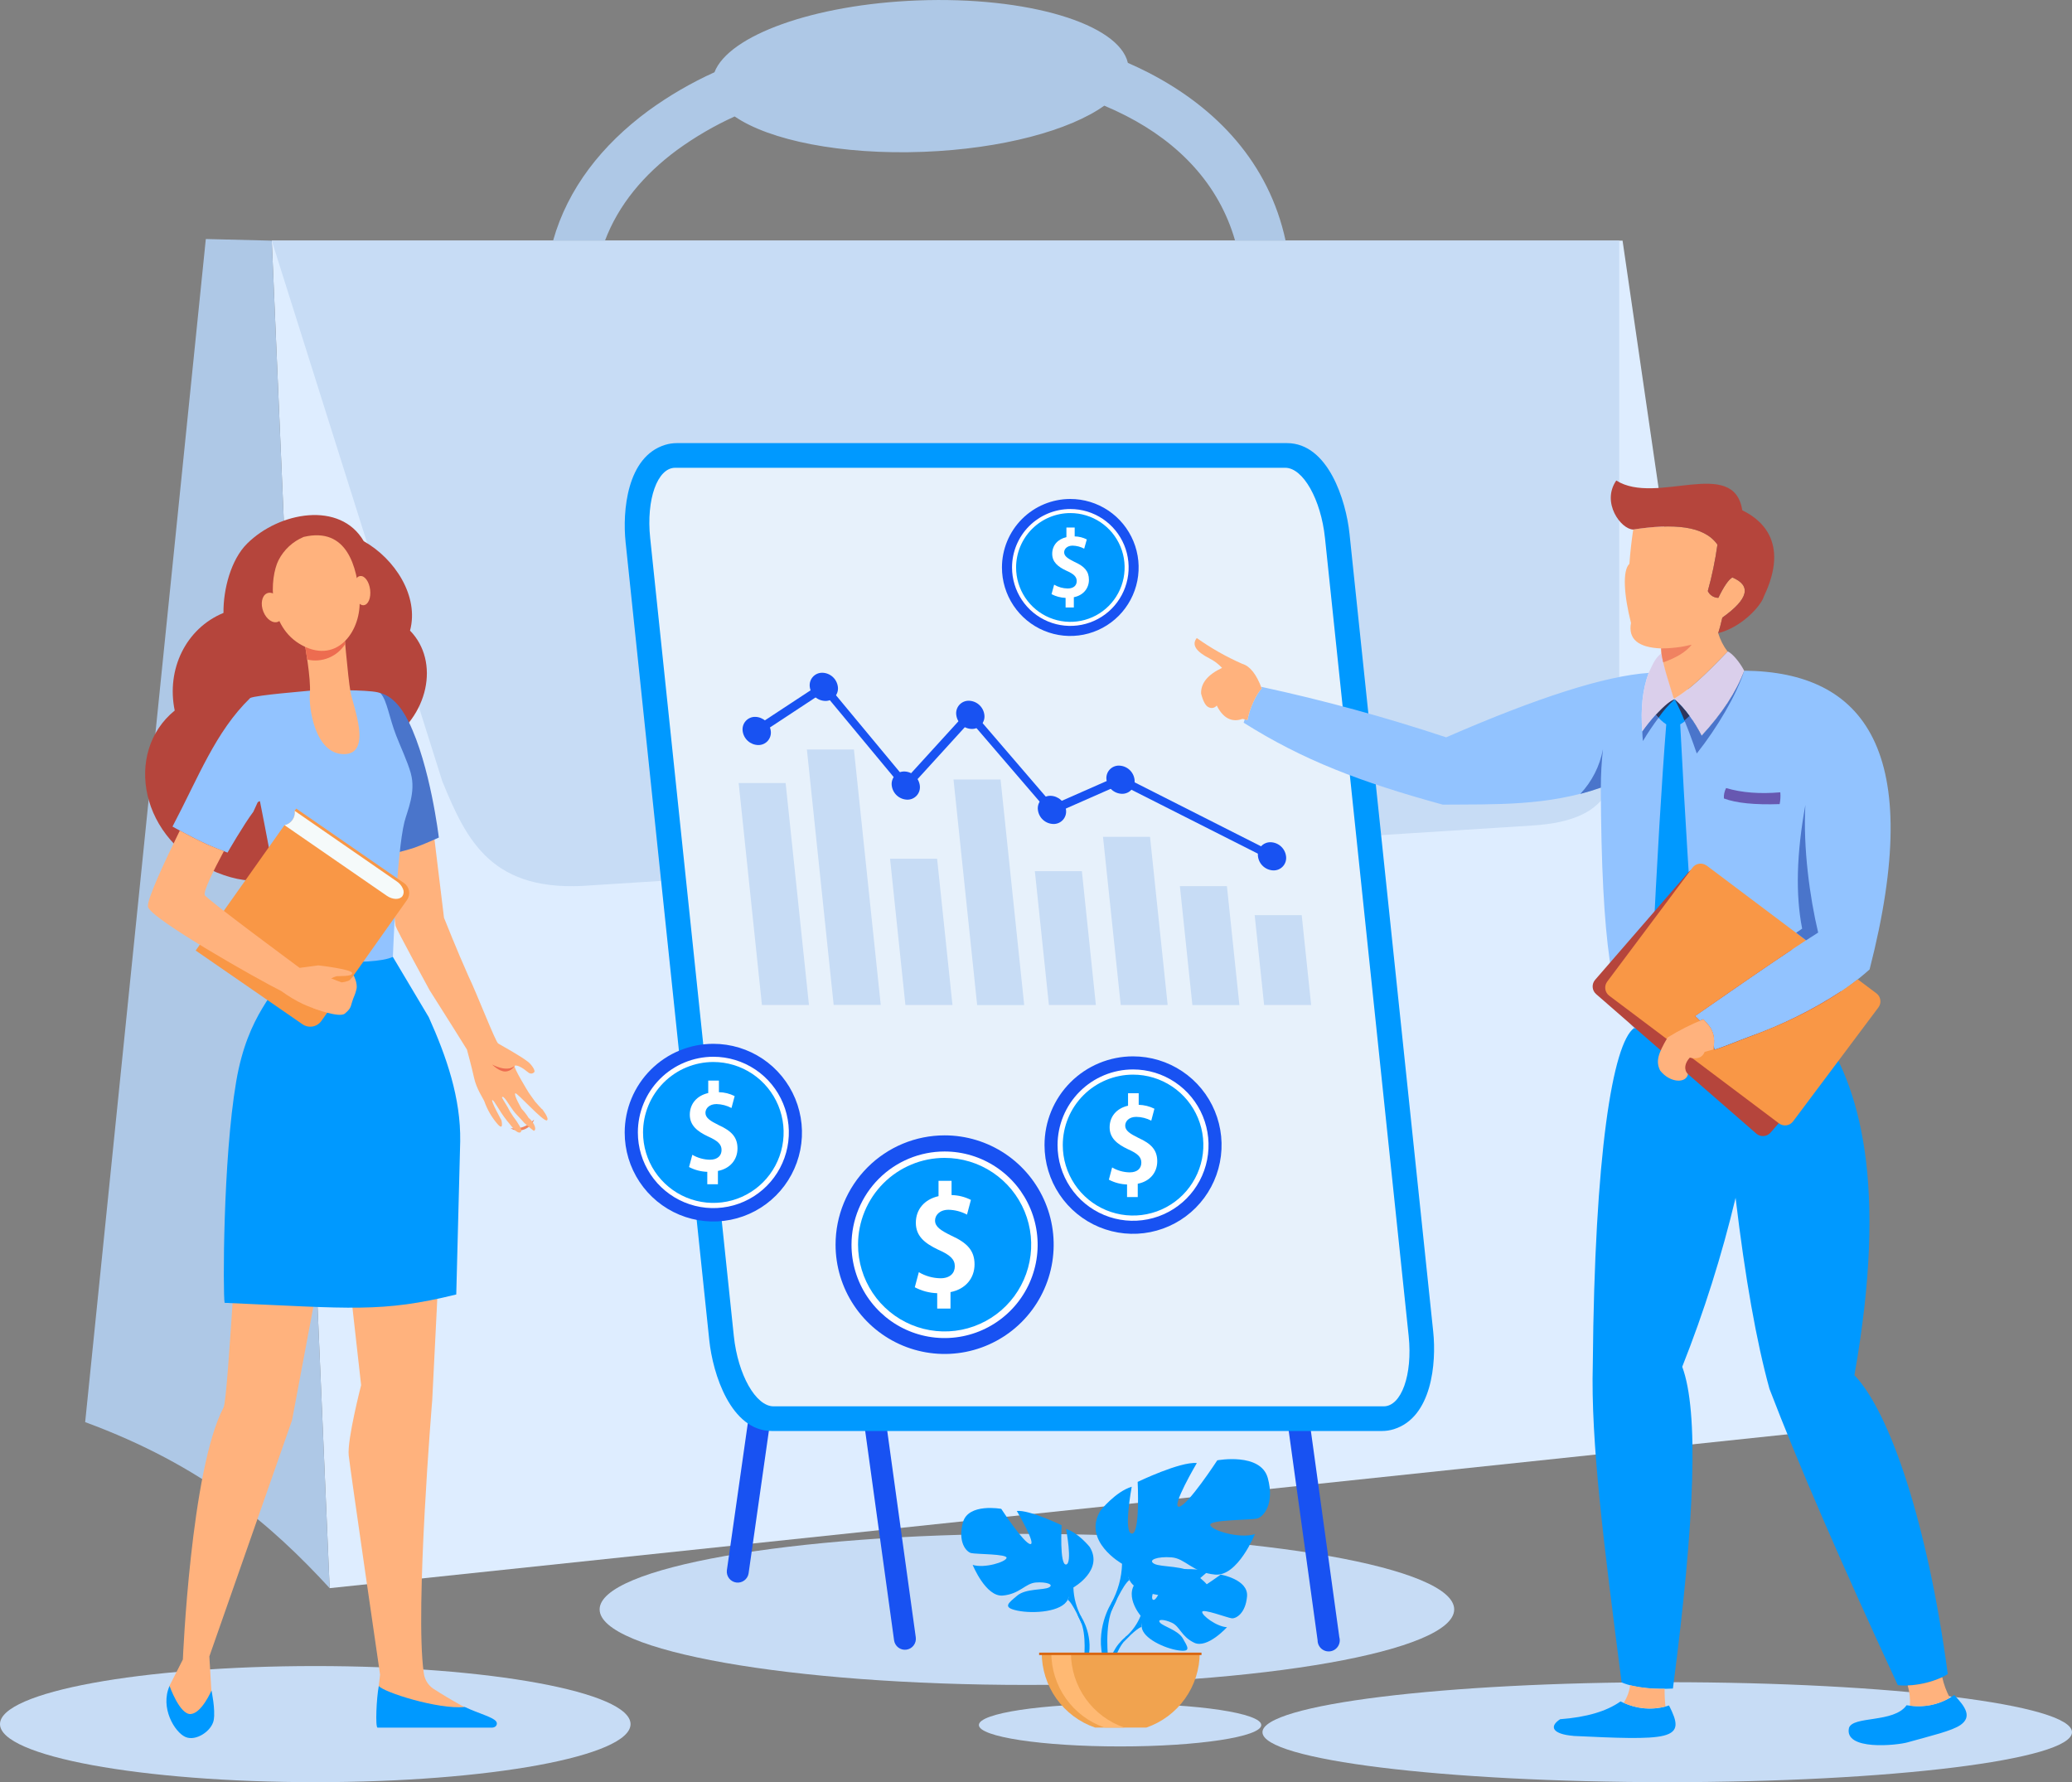 <svg xmlns="http://www.w3.org/2000/svg" width="486" height="418" viewBox="0 0 486 418" fill="none">
<rect x="0" y="0" width="486" height="418" fill="#808080" stroke="none"/>
<g clip-path="url(#clip0_102_6)">
<path fill-rule="evenodd" clip-rule="evenodd" d="M240.872 359.768C296.223 359.768 341.09 367.702 341.09 377.48C341.09 387.259 296.223 395.193 240.872 395.193C185.52 395.193 140.647 387.248 140.647 377.48C140.647 367.713 185.52 359.768 240.872 359.768Z" fill="#c7dcf5"/>
<path fill-rule="evenodd" clip-rule="evenodd" d="M63.746 56.445L77.323 372.495L421.319 336.195L380.583 56.445H63.746Z" fill="#deedff"/>
<path fill-rule="evenodd" clip-rule="evenodd" d="M19.975 333.554C47.685 343.759 63.725 357.731 77.323 372.495L63.746 56.445L48.277 56.059L19.975 333.554Z" fill="#aec8e6"/>
<path fill-rule="evenodd" clip-rule="evenodd" d="M63.746 56.445L103.738 183.229C109.497 197.294 115.402 209.583 138.709 207.651L359.47 193.616C379.149 192.371 379.627 182.39 379.798 168.887V56.445H63.746Z" fill="#c7dcf5"/>
<path fill-rule="evenodd" clip-rule="evenodd" d="M223.1 185.141L279.237 181.494C282.324 181.291 285.412 183.453 285.879 186.542L293.525 236.553C293.993 239.627 292.044 242.471 289.014 242.805L230.59 248.723C227.544 249.035 224.27 246.79 223.937 243.669L218.578 191.366C218.251 188.24 219.987 185.339 223.079 185.141H223.1Z" fill="#dacfeb"/>
<path fill-rule="evenodd" clip-rule="evenodd" d="M233.475 198.597L237.113 233.865L278.28 229.697L273.129 196.034L233.475 198.597Z" fill="#ed6c50"/>
<path fill-rule="evenodd" clip-rule="evenodd" d="M129.727 56.445C133.178 44.182 141.219 33.971 152.077 25.969C156.927 22.443 162.122 19.419 167.582 16.947C170.904 8.309 190.853 1.042 215.22 0.104C241.043 -0.891 262.442 5.59 264.547 14.743C266.173 15.458 267.763 16.212 269.319 17.004C285.531 25.339 297.637 38.363 301.545 56.445H289.7C285.9 43.171 276.476 33.492 264.152 27.173C262.494 26.318 260.774 25.521 259.017 24.782C250.919 30.575 235.019 34.909 216.608 35.612C197.309 36.352 180.473 32.919 172.323 27.313C167.564 29.469 163.035 32.105 158.809 35.18C151.043 40.91 145.071 48.011 141.9 56.445H129.727Z" fill="#aec8e6"/>
<path fill-rule="evenodd" clip-rule="evenodd" d="M301.847 313.633C301.174 313.732 300.566 314.093 300.155 314.636C299.744 315.18 299.562 315.863 299.648 316.54L309.051 384.722C309.05 385.094 309.129 385.463 309.282 385.803C309.435 386.142 309.659 386.445 309.939 386.69C310.219 386.936 310.548 387.118 310.905 387.225C311.261 387.332 311.636 387.361 312.004 387.31C312.373 387.259 312.726 387.13 313.04 386.93C313.354 386.731 313.622 386.466 313.826 386.154C314.029 385.842 314.163 385.49 314.219 385.122C314.275 384.753 314.252 384.377 314.15 384.018L304.747 315.826C304.646 315.153 304.285 314.547 303.743 314.137C303.201 313.727 302.52 313.546 301.847 313.633ZM184.824 285.804C185.496 285.904 186.102 286.265 186.512 286.809C186.922 287.352 187.103 288.035 187.017 288.711L175.582 369.052C175.469 369.712 175.104 370.303 174.564 370.698C174.024 371.093 173.352 371.263 172.69 371.17C172.028 371.077 171.427 370.73 171.016 370.201C170.605 369.672 170.416 369.004 170.488 368.338L181.923 288.007C182.023 287.333 182.382 286.724 182.924 286.312C183.467 285.9 184.149 285.717 184.824 285.804ZM202.496 313.633C201.824 313.734 201.218 314.094 200.808 314.638C200.398 315.181 200.216 315.864 200.303 316.54L209.711 384.722C209.757 385.057 209.868 385.379 210.039 385.671C210.209 385.963 210.435 386.218 210.704 386.422C210.973 386.626 211.279 386.775 211.605 386.861C211.932 386.946 212.272 386.966 212.606 386.92C212.94 386.874 213.262 386.762 213.553 386.591C213.844 386.421 214.099 386.194 214.302 385.925C214.506 385.655 214.655 385.348 214.74 385.021C214.825 384.694 214.845 384.353 214.799 384.018L205.376 315.826C205.274 315.153 204.914 314.547 204.371 314.137C203.829 313.727 203.149 313.546 202.475 313.633H202.496Z" fill="#1852f2"/>
<path fill-rule="evenodd" clip-rule="evenodd" d="M301.863 103.93H158.762C157.817 103.93 156.878 104.072 155.976 104.352C147.046 107.128 145.97 119.871 146.739 127.18L166.371 314.373C167.187 322.187 171.398 335.633 181.045 335.633H324.146C325.09 335.633 326.029 335.49 326.932 335.211C335.861 332.434 336.937 319.691 336.173 312.372L316.536 125.19C315.725 117.375 311.515 103.93 301.863 103.93Z" fill="#0099ff"/>
<path fill-rule="evenodd" clip-rule="evenodd" d="M301.462 109.717H158.362C154.203 109.717 151.547 117.125 152.504 126.185L172.125 313.378C173.082 322.437 177.276 329.85 181.445 329.85H324.546C328.704 329.85 331.36 322.437 330.414 313.378L310.782 126.185C309.831 117.125 305.636 109.717 301.462 109.717Z" fill="#e7f1fb"/>
<path fill-rule="evenodd" clip-rule="evenodd" d="M298.728 199.988L262.759 181.786L246.932 188.756L227.534 166.178L212.429 182.755L193.358 159.786L176.897 170.606L178.087 172.278L193.114 162.38L212.497 185.724L227.617 169.116L246.553 191.163L262.889 183.968L297.99 201.712L298.728 199.988Z" fill="#1852f2"/>
<path fill-rule="evenodd" clip-rule="evenodd" d="M305.324 214.647H294.294L296.504 235.72H307.538L305.324 214.647Z" fill="#c7dcf5"/>
<path fill-rule="evenodd" clip-rule="evenodd" d="M287.782 207.833H276.747L279.678 235.725H290.708L287.782 207.833Z" fill="#c7dcf5"/>
<path fill-rule="evenodd" clip-rule="evenodd" d="M269.745 196.273H258.716L262.874 235.72H273.883L269.745 196.273Z" fill="#c7dcf5"/>
<path fill-rule="evenodd" clip-rule="evenodd" d="M253.762 204.322H242.732L246.028 235.72H257.042L253.762 204.322Z" fill="#c7dcf5"/>
<path fill-rule="evenodd" clip-rule="evenodd" d="M234.691 182.828H223.651L229.197 235.725H240.232L234.691 182.828Z" fill="#c7dcf5"/>
<path fill-rule="evenodd" clip-rule="evenodd" d="M219.805 201.415H208.77L212.367 235.72H223.407L219.805 201.415Z" fill="#c7dcf5"/>
<path fill-rule="evenodd" clip-rule="evenodd" d="M200.292 175.789H189.262L195.541 235.699H206.582L200.292 175.789Z" fill="#c7dcf5"/>
<path fill-rule="evenodd" clip-rule="evenodd" d="M184.273 183.651H173.258L178.716 235.72H189.746L184.273 183.651Z" fill="#c7dcf5"/>
<path fill-rule="evenodd" clip-rule="evenodd" d="M298.016 197.539C297.596 197.53 297.179 197.613 296.794 197.78C296.408 197.948 296.064 198.197 295.783 198.511C295.503 198.825 295.293 199.195 295.169 199.598C295.045 200 295.009 200.424 295.064 200.842C295.172 201.74 295.6 202.568 296.268 203.176C296.936 203.783 297.8 204.129 298.702 204.15C299.123 204.158 299.54 204.075 299.925 203.907C300.311 203.738 300.655 203.489 300.936 203.175C301.216 202.861 301.425 202.49 301.549 202.087C301.674 201.684 301.709 201.26 301.655 200.842C301.545 199.945 301.117 199.118 300.449 198.512C299.781 197.905 298.917 197.56 298.016 197.539Z" fill="#1852f2"/>
<path fill-rule="evenodd" clip-rule="evenodd" d="M262.479 179.572C262.059 179.562 261.642 179.643 261.257 179.811C260.872 179.978 260.527 180.227 260.247 180.54C259.967 180.853 259.758 181.224 259.635 181.626C259.511 182.028 259.476 182.452 259.532 182.869C259.639 183.768 260.066 184.597 260.734 185.206C261.402 185.815 262.267 186.161 263.17 186.182C263.591 186.192 264.009 186.109 264.395 185.941C264.781 185.772 265.126 185.522 265.406 185.207C265.686 184.892 265.895 184.52 266.018 184.116C266.14 183.713 266.174 183.287 266.117 182.869C266.008 181.973 265.581 181.145 264.912 180.54C264.244 179.934 263.38 179.59 262.479 179.572Z" fill="#1852f2"/>
<path fill-rule="evenodd" clip-rule="evenodd" d="M246.392 186.651C245.971 186.643 245.554 186.726 245.169 186.894C244.784 187.063 244.44 187.313 244.16 187.627C243.88 187.941 243.671 188.312 243.548 188.715C243.424 189.117 243.389 189.542 243.444 189.959C243.552 190.857 243.979 191.685 244.648 192.292C245.316 192.899 246.181 193.244 247.083 193.262C247.503 193.272 247.921 193.19 248.307 193.023C248.693 192.855 249.039 192.606 249.32 192.292C249.601 191.979 249.81 191.608 249.935 191.205C250.059 190.802 250.095 190.377 250.041 189.959C249.931 189.062 249.503 188.234 248.835 187.627C248.167 187.02 247.304 186.673 246.402 186.651H246.392Z" fill="#1852f2"/>
<path fill-rule="evenodd" clip-rule="evenodd" d="M227.227 164.355C226.808 164.349 226.393 164.435 226.01 164.605C225.626 164.775 225.284 165.025 225.006 165.34C224.728 165.654 224.52 166.025 224.398 166.426C224.275 166.828 224.241 167.251 224.296 167.668C224.404 168.565 224.832 169.393 225.5 169.999C226.169 170.606 227.033 170.951 227.934 170.971C228.354 170.979 228.772 170.897 229.157 170.729C229.543 170.562 229.888 170.313 230.169 169.999C230.45 169.686 230.659 169.315 230.784 168.913C230.909 168.51 230.946 168.086 230.892 167.668C230.782 166.77 230.355 165.942 229.687 165.334C229.019 164.725 228.155 164.378 227.253 164.355H227.227Z" fill="#1852f2"/>
<path fill-rule="evenodd" clip-rule="evenodd" d="M212.112 180.947C211.692 180.939 211.275 181.023 210.889 181.192C210.504 181.361 210.16 181.611 209.88 181.926C209.6 182.24 209.392 182.612 209.268 183.015C209.145 183.418 209.109 183.842 209.165 184.26C209.277 185.155 209.705 185.981 210.373 186.586C211.041 187.191 211.903 187.536 212.803 187.558C213.223 187.566 213.638 187.483 214.023 187.315C214.407 187.147 214.751 186.899 215.031 186.586C215.31 186.273 215.52 185.903 215.644 185.502C215.768 185.1 215.804 184.677 215.751 184.26C215.641 183.362 215.214 182.534 214.546 181.926C213.878 181.318 213.014 180.97 212.112 180.947Z" fill="#1852f2"/>
<path fill-rule="evenodd" clip-rule="evenodd" d="M192.891 157.791C192.47 157.782 192.051 157.864 191.665 158.032C191.279 158.201 190.934 158.451 190.653 158.766C190.372 159.081 190.163 159.453 190.04 159.856C189.917 160.26 189.882 160.685 189.938 161.104C190.049 162 190.478 162.826 191.145 163.431C191.813 164.036 192.676 164.381 193.577 164.401C193.996 164.41 194.413 164.328 194.798 164.161C195.183 163.993 195.527 163.744 195.808 163.431C196.088 163.118 196.297 162.748 196.422 162.347C196.546 161.945 196.583 161.521 196.529 161.104C196.421 160.206 195.993 159.377 195.325 158.768C194.657 158.16 193.793 157.813 192.891 157.791Z" fill="#1852f2"/>
<path fill-rule="evenodd" clip-rule="evenodd" d="M177.141 168.137C176.721 168.128 176.304 168.211 175.919 168.38C175.534 168.548 175.189 168.798 174.909 169.112C174.629 169.426 174.421 169.797 174.297 170.2C174.174 170.603 174.138 171.027 174.194 171.445C174.305 172.341 174.733 173.168 175.401 173.774C176.069 174.38 176.932 174.726 177.832 174.748C178.253 174.758 178.671 174.677 179.058 174.51C179.444 174.343 179.79 174.094 180.071 173.78C180.352 173.466 180.562 173.094 180.686 172.691C180.81 172.288 180.846 171.863 180.79 171.445C180.681 170.548 180.253 169.72 179.585 169.112C178.917 168.505 178.053 168.159 177.152 168.137H177.141Z" fill="#1852f2"/>
<path fill-rule="evenodd" clip-rule="evenodd" d="M262.723 399.59C281.004 399.59 295.838 401.83 295.838 404.596C295.838 407.362 281.004 409.618 262.723 409.618C244.442 409.618 229.603 407.373 229.603 404.596C229.603 401.819 244.427 399.59 262.723 399.59Z" fill="#c7dcf5"/>
<path fill-rule="evenodd" clip-rule="evenodd" d="M73.954 390.765C114.794 390.765 147.898 396.86 147.898 404.382C147.898 411.905 114.794 418 73.954 418C33.115 418 0 411.905 0 404.382C0 396.86 33.105 390.765 73.954 390.765Z" fill="#c7dcf5"/>
<path fill-rule="evenodd" clip-rule="evenodd" d="M391.062 394.552C443.497 394.552 486 399.803 486 406.279C486 412.754 443.497 418 391.062 418C338.627 418 296.119 412.759 296.119 406.279C296.119 399.798 338.632 394.552 391.062 394.552Z" fill="#c7dcf5"/>
<path fill-rule="evenodd" clip-rule="evenodd" d="M383.307 241.111C378.255 244.649 374.013 270.899 373.603 319.879C373.083 338.263 376.238 362.597 380.36 394.599C383.718 396.037 388.64 396.24 392.393 396.037C397.591 356.325 398.469 330.975 394.576 320.572C399.685 307.68 403.868 294.438 407.092 280.948C409.338 299.762 411.987 314.696 415.04 325.75C421.811 343.431 431.844 366.594 445.14 395.24C448.212 395.651 453.68 394.719 456.861 392.635C452.183 357.596 443.347 331.267 434.963 322.546C442.916 277.745 436.299 254.437 426.418 240.757C408.797 243.362 393.505 243.195 383.307 241.101V241.111Z" fill="#0099ff"/>
<path fill-rule="evenodd" clip-rule="evenodd" d="M438.518 227.4C451.7 176.191 437.349 157.541 409.114 157.311C407.253 162.281 403.922 167.366 399.119 172.565C397.137 168.772 394.985 165.883 392.663 163.896C390.185 165.528 387.703 168.086 385.215 171.57C384.782 166.263 385.279 161.682 386.706 157.827C376.55 158.522 360.716 163.558 339.204 172.935C324.991 168.212 310.534 164.263 295.896 161.104L295.838 161.151L295.948 161.453C294.638 162.792 293.089 166.141 292.611 168.85L291.982 168.694L291.701 169.502C305.605 178.285 319.14 183.447 338.414 188.725C350.649 188.621 363.02 189.1 375.474 184.719C375.651 221.555 378.244 236.866 383.307 241.096C389.159 242.199 395.103 242.735 401.058 242.695C401.551 243.825 401.924 245.003 402.17 246.212C405.408 245.17 408.969 243.544 412.888 242.268L413.959 241.83C424.77 237.439 432.239 232.974 438.518 227.384V227.4Z" fill="#92c3ff"/>
<path fill-rule="evenodd" clip-rule="evenodd" d="M369.081 407.159C379.149 407.628 386.675 407.972 390.21 407.091C394.04 406.143 393.401 403.809 391.483 400.012C387.717 401.241 383.924 400.925 380.105 399.063C376.831 401.383 372.111 402.773 365.946 403.231C363.244 404.976 364.19 406.747 369.065 407.143L369.081 407.159ZM447.464 408.649C453.051 407.086 457.859 405.976 459.871 404.57C462.548 402.674 461.097 400.402 458.369 397.553C455.122 399.824 451.398 400.625 447.198 399.954C444.246 404.169 434.615 402.392 433.684 405.284C432.509 410.655 444.917 409.383 447.479 408.649H447.464Z" fill="#0099ff"/>
<path fill-rule="evenodd" clip-rule="evenodd" d="M397.305 223.634C396.379 209.214 395.226 191.658 394.103 169.892C394.967 169.4 395.755 168.784 396.442 168.064C395.396 166.576 394.174 165.22 392.803 164.026C391.23 165.095 389.791 166.349 388.515 167.762C389.173 168.587 389.953 169.308 390.828 169.897C389.764 183.303 388.676 201.564 387.564 224.681C388.172 226.822 390.012 229.015 392.408 230.677C393.968 229.416 396.567 227.093 397.294 223.634H397.305Z" fill="#0099ff"/>
<path fill-rule="evenodd" clip-rule="evenodd" d="M399.119 172.565C403.921 167.355 407.253 162.271 409.114 157.311C408.074 155.332 406.422 153.336 405.262 152.774C399.68 158.619 396.125 161.88 392.72 163.87C392.701 163.872 392.682 163.872 392.663 163.87C392.616 163.719 392.58 163.563 392.533 163.401C391.634 160.328 390.324 156.754 389.763 153.191C388.151 154.331 387.58 156.066 386.706 157.801C385.282 161.656 384.785 166.237 385.215 171.544C386.182 170.164 387.239 168.85 388.38 167.61C389.65 166.193 391.088 164.937 392.663 163.87C394.032 165.063 395.254 166.417 396.301 167.902C397.354 169.378 398.299 170.927 399.129 172.539L399.119 172.565Z" fill="#dacfeb"/>
<path fill-rule="evenodd" clip-rule="evenodd" d="M417.425 188.6C417.611 187.69 417.664 186.758 417.581 185.833C412.851 186.245 408.6 185.938 404.868 184.838C404.475 185.588 404.295 186.431 404.348 187.276C407.224 188.357 411.585 188.798 417.431 188.6H417.425Z" fill="#6758B1"/>
<path fill-rule="evenodd" clip-rule="evenodd" d="M405.205 152.81C404.227 151.513 403.484 150.053 403.012 148.497C403.329 147.538 403.651 146.319 403.984 144.85C410.097 140.502 410.878 137.364 406.328 135.437C405.427 135.961 404.334 137.555 403.048 140.219C402.528 140.214 402.02 140.062 401.582 139.78C401.144 139.498 400.795 139.097 400.574 138.625C401.568 135.05 402.324 131.413 402.835 127.737C399.68 123.252 392.523 122.757 383.084 124.189C382.699 126.721 382.399 129.404 382.184 132.238C380.537 133.801 380.88 139.531 382.559 146.101C381.866 149.872 384.22 151.869 389.622 152.091L389.706 153.248C390.267 156.801 391.566 160.375 392.466 163.459L392.663 163.891C396.073 161.911 399.618 158.65 405.205 152.805V152.81Z" fill="#FFB27D"/>
<path fill-rule="evenodd" clip-rule="evenodd" d="M383.084 124.195C392.523 122.762 399.68 123.257 402.835 127.742C402.324 131.418 401.568 135.055 400.574 138.63C400.795 139.103 401.144 139.503 401.582 139.785C402.019 140.067 402.528 140.219 403.048 140.224C404.334 137.564 405.427 135.97 406.328 135.442C410.878 137.366 410.097 140.504 403.984 144.855C403.651 146.319 403.329 147.538 403.012 148.502C408.563 147.122 413.127 142.032 413.74 139.854C419.978 126.831 412.597 121.585 408.662 119.688C406.682 106.998 388.479 118.646 379.107 112.702C375.536 117.87 380.22 124.163 383.084 124.2V124.195Z" fill="#B5453C"/>
<path fill-rule="evenodd" clip-rule="evenodd" d="M396.764 151.216C394.427 151.793 392.029 152.086 389.622 152.091L389.705 153.248C389.809 153.941 389.95 154.623 390.111 155.332C390.128 155.336 390.146 155.336 390.163 155.332C393.25 154.255 395.451 152.895 396.764 151.253V151.216Z" fill="#F08261"/>
<path fill-rule="evenodd" clip-rule="evenodd" d="M389.014 168.361C388.782 168.138 388.57 167.896 388.38 167.637C390.459 165.428 391.937 164.224 392.814 164.026C393.667 165.642 394.429 167.305 395.095 169.007C395.693 168.538 396.109 168.079 396.291 167.928C395.283 166.5 394.117 165.19 392.814 164.026C391.369 165.304 390.092 166.76 389.014 168.361Z" fill="#2F365C"/>
<path fill-rule="evenodd" clip-rule="evenodd" d="M447.464 395.323C447.906 396.86 448.082 398.462 447.983 400.058C451.22 400.516 454.515 399.868 457.339 398.219C456.533 396.697 455.935 395.073 455.562 393.39C453.015 394.54 450.274 395.196 447.484 395.323H447.464ZM390.652 400.256C390.493 398.873 390.424 397.481 390.444 396.089C387.725 396.163 385.009 395.886 382.361 395.266C382.167 396.737 381.648 398.146 380.843 399.392C383.916 400.804 387.382 401.106 390.652 400.246V400.256Z" fill="#FFB27D"/>
<path fill-rule="evenodd" clip-rule="evenodd" d="M295.947 161.469C294.707 158.145 293.191 156.224 291.399 155.707C287.639 154.061 284.058 152.031 280.713 149.648C279.469 151.19 280.465 152.786 283.701 154.436C284.803 154.993 285.797 155.741 286.638 156.645C283.27 158.242 281.633 160.253 281.726 162.677C282.204 164.553 282.813 165.621 283.54 165.902C283.85 166.055 284.203 166.096 284.54 166.019C284.877 165.943 285.177 165.752 285.391 165.48C287.22 169.127 289.585 169.283 291.457 168.606C291.976 168.731 292.153 168.767 292.61 168.887C293.089 166.204 294.638 162.828 295.947 161.489V161.469Z" fill="#FFB27D"/>
<path fill-rule="evenodd" clip-rule="evenodd" d="M399.337 204.369L420.362 222.675C414.806 226.369 407.685 231.286 397.58 238.303C397.98 238.648 398.36 239.015 398.719 239.403C398.984 239.278 399.238 239.173 399.524 239.064C399.956 239.549 400.413 240.028 400.824 240.533C401.314 241.175 401.667 241.911 401.863 242.695C402.071 243.584 402.098 244.505 401.941 245.404C402.014 245.675 402.081 245.925 402.144 246.211C404.743 245.394 407.57 244.164 410.616 243.049C418.033 240.387 425.116 236.871 431.725 232.573L436.922 237.084C437.393 237.496 437.681 238.077 437.725 238.7C437.769 239.324 437.564 239.94 437.156 240.413L415.284 265.659C414.873 266.127 414.295 266.414 413.674 266.458C413.053 266.502 412.44 266.299 411.968 265.893L374.367 233.151C373.899 232.74 373.613 232.16 373.569 231.538C373.525 230.915 373.728 230.301 374.133 229.828L396.016 204.593C396.425 204.12 397.005 203.83 397.628 203.786C398.251 203.742 398.866 203.948 399.337 204.358V204.369Z" fill="#B5453C"/>
<path fill-rule="evenodd" clip-rule="evenodd" d="M400.319 203.025L423.611 220.544C417.613 224.436 409.764 229.833 397.58 238.319C397.98 238.664 398.36 239.031 398.719 239.418C398.984 239.293 399.238 239.189 399.524 239.08C399.956 239.564 400.413 240.043 400.824 240.549C401.314 241.191 401.668 241.927 401.863 242.711C402.071 243.599 402.098 244.521 401.941 245.42C402.014 245.691 402.082 245.941 402.144 246.227C404.743 245.409 407.57 244.18 410.616 243.065C419.146 239.939 428.377 235.438 435.737 229.692L440.129 232.985C440.627 233.36 440.955 233.919 441.043 234.537C441.131 235.155 440.97 235.782 440.597 236.282L420.57 263.023C420.196 263.521 419.64 263.85 419.024 263.938C418.408 264.025 417.783 263.865 417.285 263.491L377.449 233.537C376.95 233.161 376.621 232.602 376.533 231.982C376.445 231.363 376.607 230.734 376.981 230.234L396.998 203.494C397.374 202.995 397.932 202.666 398.549 202.578C399.167 202.49 399.794 202.651 400.293 203.025H400.319Z" fill="#F99746"/>
<path fill-rule="evenodd" clip-rule="evenodd" d="M385.365 173.799C386.482 171.927 387.697 170.115 389.004 168.371C388.772 168.143 388.56 167.895 388.37 167.631C387.236 168.872 386.182 170.184 385.214 171.559C385.214 172.32 385.287 173.08 385.355 173.799H385.365ZM375.489 184.739C375.488 181.732 375.653 178.727 375.983 175.737C375.246 179.668 373.399 183.304 370.661 186.214C372.272 185.792 373.878 185.307 375.489 184.739ZM399.134 172.57C398.304 170.958 397.359 169.409 396.307 167.933C396.125 168.085 395.709 168.543 395.111 169.012C396.031 171.257 397.029 173.919 397.985 176.732C402.757 170.721 407.279 163.068 409.13 157.317C407.269 162.286 403.937 167.371 399.134 172.57ZM423.626 220.549C424.619 219.903 425.549 219.304 426.459 218.731C424.479 210.396 422.904 198.8 423.465 188.792C421.386 200.18 421.133 209.854 422.706 217.814L421.292 218.773L423.626 220.549Z" fill="#4a75cb"/>
<path fill-rule="evenodd" clip-rule="evenodd" d="M399.524 239.09C396.614 240.26 393.81 241.681 391.145 243.336C388.884 247.165 388.333 248.962 389.399 251.093C391.774 254.104 395.553 254.083 395.912 251.937C394.872 250.832 395.184 249.332 396.348 248.061C398.136 248.493 399.295 248.061 399.841 246.712C400.574 246.498 401.234 246.321 401.832 246.159C402.435 243.419 401.785 241.846 400.823 240.549C400.413 240.028 399.955 239.564 399.524 239.08V239.09Z" fill="#FFB27D"/>
<path fill-rule="evenodd" clip-rule="evenodd" d="M125.283 262.59C123.723 264.153 121.941 264.908 119.757 264.617C121.883 265.966 124.581 264.617 125.283 262.59Z" fill="#F1845C"/>
<path fill-rule="evenodd" clip-rule="evenodd" d="M40.985 166.678C38.973 156.999 43.584 147.403 52.42 143.756C52.352 138.26 54.161 131.253 57.971 127.492C65.472 120.037 79.802 117.427 85.322 126.94C92.599 131.019 98.348 139.854 96.175 147.908C103.249 155.149 100.557 168.225 90.255 174.435C90.421 182.572 86.097 190.631 78.892 194.111C77.172 194.955 74.474 196.106 74.131 196.476C74.578 196.044 68.814 211.938 50.886 204.65C32.601 197.242 29.056 176.347 40.964 166.668L40.985 166.678Z" fill="#B5453C"/>
<path fill-rule="evenodd" clip-rule="evenodd" d="M127.097 260.126C127.097 260.126 125.896 258.865 125.537 258.407C125.179 257.948 123.978 256.214 123.978 256.214C123.978 256.214 120.262 250.202 120.74 249.962C121.218 249.723 122.439 250.421 122.819 250.712C123.198 251.004 123.635 251.312 124.004 251.603C124.197 251.749 124.437 251.817 124.678 251.794C124.919 251.771 125.142 251.658 125.303 251.478C125.693 251.077 124.513 249.577 124.004 249.165C122.393 247.811 117.366 245.065 116.852 244.748C116.233 244.388 111.763 232.823 109.897 228.989C107.044 222.612 104.44 215.934 104.143 215.257L100.557 185.734L88.898 182.739C88.898 182.739 92.407 215.559 92.781 217.163C92.963 217.929 100.739 232.224 100.749 232.224C105.032 238.996 108.832 245.018 109.523 246.17C109.523 246.17 110.635 250.233 111.202 252.828C111.768 255.422 113.333 257.615 113.614 258.334C114.271 260.191 115.253 261.917 116.514 263.429C118.292 265.606 117.616 262.752 117.616 262.752C117.616 262.752 115.064 258.146 115.464 258.027C115.864 257.907 117.023 260.512 118.967 262.924C119.487 263.523 119.965 264.153 120.428 264.716C121.644 266.159 122.907 265.867 121.899 264.132C121.441 263.342 120.93 262.583 120.371 261.861C119.873 261.17 119.438 260.436 119.071 259.668C118.276 258.334 117.673 257.396 117.751 257.37C117.829 257.344 117.871 257.011 118.422 257.662C119.087 258.428 120.126 260.36 121.187 261.428C121.795 262.033 122.98 263.382 122.98 263.382C122.98 263.382 125.132 265.315 125.283 265.221C126.057 264.731 124.929 262.903 123.994 262.199C123.526 261.436 122.977 260.725 122.356 260.079C122.356 260.079 120.397 256.724 120.875 256.432C121.27 256.198 127.559 263.293 128.303 262.767C128.911 262.304 127.128 260.084 127.128 260.084L127.097 260.126Z" fill="#FFB27D"/>
<path fill-rule="evenodd" clip-rule="evenodd" d="M115.438 249.676C115.438 249.676 118.863 251.608 120.677 250.014C120.453 250.398 120.136 250.718 119.756 250.946C119.375 251.174 118.943 251.301 118.5 251.317C116.992 251.317 115.438 249.676 115.438 249.676Z" fill="#ed6c50"/>
<path fill-rule="evenodd" clip-rule="evenodd" d="M77.91 264.231L84.703 324.885C84.703 324.885 81.392 337.701 81.793 341.363C82.193 345.025 89.153 392.802 89.153 392.802L88.836 395.406L88.664 403.184L114.768 403.372C110.215 401.215 105.807 398.765 101.57 396.037C100.955 395.601 100.441 395.037 100.063 394.383C99.685 393.729 99.453 393.002 99.382 392.249C97.303 377.522 101.383 328.376 101.383 328.376L104.585 264.393L77.91 264.231Z" fill="#FFB27D"/>
<path fill-rule="evenodd" clip-rule="evenodd" d="M57.353 275.406C55.892 275.77 53.636 327.829 52.42 330.147C44.737 344.77 42.892 389.228 42.892 389.228L39.716 395.479L40.449 401.47C40.449 401.47 46.167 404.773 50.211 402.549L49.582 396.547L49.104 388.509L68.497 333.122L79.116 276.598L57.353 275.406Z" fill="#FFB27D"/>
<path fill-rule="evenodd" clip-rule="evenodd" d="M107.018 303.615L107.943 267.701C108.099 257.547 104.725 247.821 100.567 238.574L91.752 223.774C88.924 224.67 87.359 216.298 84.386 216.637C82.141 216.872 80.597 217.403 78.508 217.528C74.588 217.768 72.203 225.441 67.987 224.962C67.961 225.196 67.15 227.16 67.093 227.327C65.071 232.755 58.137 237.579 55.398 253.682C52.279 271.978 52.279 303.427 52.68 305.574C82.458 306.876 89.548 307.918 107.007 303.615H107.018Z" fill="#0099ff"/>
<path fill-rule="evenodd" clip-rule="evenodd" d="M88.55 405.205H115.5C116.493 405.112 116.738 404.289 116.394 403.783C115.682 402.741 112.538 402.002 109.008 400.361C102.802 401.007 89.834 396.86 88.851 395.432C88.29 398.303 88.009 405.086 88.55 405.205Z" fill="#0099ff"/>
<path fill-rule="evenodd" clip-rule="evenodd" d="M39.774 395.432C39.774 395.432 42.159 402.241 44.753 402.017C47.347 401.793 49.603 396.495 49.603 396.495C49.603 396.495 50.575 400.986 50.122 403.471C49.67 405.956 45.964 408.519 43.459 407.383C40.953 406.247 37.507 400.527 39.768 395.432H39.774Z" fill="#0099ff"/>
<path fill-rule="evenodd" clip-rule="evenodd" d="M89.844 200.54C92.34 200.199 94.799 199.625 97.189 198.826C99.34 198.086 102.932 196.445 102.932 196.445C102.932 196.445 100.926 179.525 95.842 169.262C93.893 165.334 91.684 163.177 89.049 162.49C88.841 162.443 89.844 200.519 89.844 200.519V200.54Z" fill="#4a75cb"/>
<path fill-rule="evenodd" clip-rule="evenodd" d="M96.367 181.39C95.598 178.639 93.903 175.05 92.932 172.533C91.284 168.314 90.795 164.375 89.34 162.688C88.55 161.765 78.508 161.917 77.276 161.797C75.785 161.783 74.295 161.846 72.811 161.984C71.672 162.125 60.336 163 58.699 163.703C50.538 171.617 46.588 182.234 40.46 193.866C40.46 193.866 45.055 196.471 48.714 198.112C50.304 198.815 53.366 199.977 53.366 199.977C53.366 199.977 57.217 193.309 59.421 190.397L60.43 188.198C60.502 188.141 60.882 187.761 60.986 188C61.142 188.417 68.029 224.988 68.029 224.988C68.029 224.988 87.261 226.77 92.152 224.425C92.152 224.425 93.051 199.941 94.86 192.793C95.536 190.136 97.584 185.833 96.367 181.426V181.39Z" fill="#92c3ff"/>
<path fill-rule="evenodd" clip-rule="evenodd" d="M71.428 150.721C71.428 150.721 72.988 159.265 72.681 162.615C72.374 165.964 73.876 176.857 80.654 176.878C87.432 176.899 82.822 165.605 82.214 162.292C81.606 158.978 80.54 146.262 80.54 146.262L71.428 150.721Z" fill="#FFB27D"/>
<path fill-rule="evenodd" clip-rule="evenodd" d="M80.935 151.102C80.873 149.415 80.669 147.737 80.327 146.085L71.428 150.721C71.428 150.721 71.745 152.472 72.073 154.696C73.74 155.083 75.485 154.946 77.071 154.303C78.657 153.66 80.006 152.542 80.935 151.102Z" fill="#ed6c50"/>
<path fill-rule="evenodd" clip-rule="evenodd" d="M71.241 125.929C68.692 126.989 66.6 128.919 65.337 131.378C63.257 135.489 62.571 147.007 70.96 151.414C79.35 155.821 84.854 147.674 84.329 140.386C83.804 133.098 81.496 123.512 71.241 125.929Z" fill="#FFB27D"/>
<path fill-rule="evenodd" clip-rule="evenodd" d="M86.819 138.328C87.048 140.245 86.372 141.855 85.311 141.948C84.251 142.042 83.232 140.599 83.009 138.698C82.785 136.796 83.461 135.197 84.516 135.103C85.571 135.009 86.595 136.452 86.819 138.328Z" fill="#FFB27D"/>
<path fill-rule="evenodd" clip-rule="evenodd" d="M66.085 141.521C66.813 143.355 66.449 145.288 65.258 145.814C64.068 146.34 62.509 145.293 61.781 143.48C61.053 141.667 61.402 139.735 62.592 139.172C63.782 138.609 65.337 139.693 66.085 141.521Z" fill="#FFB27D"/>
<path fill-rule="evenodd" clip-rule="evenodd" d="M69.49 189.652L69.105 190.173C69.218 190.931 69.033 191.704 68.591 192.329C68.148 192.955 67.481 193.384 66.729 193.528L45.897 222.941L70.96 240.241C71.647 240.714 72.49 240.9 73.311 240.76C74.132 240.62 74.866 240.165 75.358 239.491L95.458 211.099C95.677 210.791 95.833 210.442 95.916 210.072C95.999 209.703 96.007 209.32 95.94 208.947C95.874 208.575 95.733 208.219 95.527 207.901C95.321 207.584 95.053 207.311 94.74 207.099L69.49 189.652Z" fill="#F99746"/>
<path fill-rule="evenodd" clip-rule="evenodd" d="M66.729 193.533L90.712 210.089C92.095 211.053 93.753 211.084 94.413 210.162C94.573 209.908 94.665 209.617 94.681 209.317C94.698 209.017 94.638 208.718 94.506 208.448C94.208 207.75 93.711 207.155 93.077 206.739L69.12 190.178C69.217 190.934 69.026 191.699 68.586 192.32C68.146 192.941 67.489 193.374 66.745 193.533H66.729Z" fill="#F5FAFA"/>
<path fill-rule="evenodd" clip-rule="evenodd" d="M42.191 194.809C43.87 195.731 46.468 197.102 48.714 198.112C49.779 198.571 51.495 199.248 52.514 199.633C50.055 204.218 47.726 208.953 48.023 209.922C48.293 210.782 70.285 227.009 70.285 227.009L74.677 226.426C74.677 226.426 82.422 227.301 82.598 228.213C82.775 229.124 79.334 228.869 78.866 228.989C78.444 229.1 78.04 229.276 77.671 229.51C78.373 229.828 79.287 230.26 80.166 230.599C77.701 231.973 75.815 234.193 74.854 236.85C72.697 236.329 69.713 235.141 65.945 232.432C60.825 229.901 35.09 215.392 34.695 212.636C34.472 210.995 38.401 202.499 42.191 194.778V194.809Z" fill="#FFB27D"/>
<path fill-rule="evenodd" clip-rule="evenodd" d="M82.947 228.754C82.947 228.754 83.929 230.609 83.612 232.005C83.295 233.401 82.936 233.787 82.572 235.047C82.209 236.308 82.188 236.61 80.899 237.725C79.61 238.84 73.409 236.454 73.409 236.454L77.671 229.494L80.119 230.411C80.119 230.411 81.678 230.244 82.084 229.812C82.489 229.38 82.947 228.77 82.947 228.77V228.754Z" fill="#FFB27D"/>
<path fill-rule="evenodd" clip-rule="evenodd" d="M167.317 244.821C171.431 244.821 175.451 246.043 178.871 248.334C182.291 250.625 184.956 253.881 186.528 257.69C188.101 261.499 188.512 265.691 187.707 269.733C186.903 273.776 184.92 277.489 182.01 280.402C179.099 283.316 175.392 285.298 171.358 286.099C167.323 286.9 163.142 286.484 159.343 284.903C155.544 283.322 152.299 280.647 150.017 277.217C147.736 273.786 146.521 269.755 146.526 265.633C146.533 260.11 148.727 254.817 152.625 250.915C156.523 247.012 161.808 244.821 167.317 244.821Z" fill="#1852f2"/>
<path fill-rule="evenodd" clip-rule="evenodd" d="M167.317 247.858C170.82 247.857 174.244 248.897 177.157 250.846C180.07 252.795 182.34 255.567 183.681 258.809C185.023 262.052 185.375 265.621 184.692 269.064C184.01 272.507 182.324 275.67 179.848 278.153C177.372 280.636 174.217 282.327 170.782 283.013C167.347 283.699 163.787 283.349 160.55 282.006C157.314 280.664 154.548 278.39 152.601 275.471C150.654 272.553 149.615 269.122 149.614 265.612C149.614 260.905 151.479 256.391 154.798 253.061C158.118 249.732 162.621 247.86 167.317 247.858Z" fill="white"/>
<path fill-rule="evenodd" clip-rule="evenodd" d="M167.317 249.087C170.578 249.087 173.766 250.056 176.477 251.872C179.189 253.688 181.302 256.269 182.55 259.288C183.798 262.308 184.124 265.63 183.488 268.835C182.852 272.041 181.281 274.985 178.976 277.296C176.67 279.607 173.732 281.181 170.534 281.819C167.336 282.456 164.02 282.129 161.008 280.878C157.995 279.628 155.42 277.51 153.608 274.792C151.797 272.075 150.83 268.88 150.83 265.612C150.83 263.442 151.256 261.293 152.085 259.288C152.913 257.283 154.128 255.462 155.659 253.927C157.19 252.393 159.007 251.175 161.008 250.345C163.008 249.515 165.152 249.087 167.317 249.087Z" fill="#0099ff"/>
<path fill-rule="evenodd" clip-rule="evenodd" d="M172.318 257.084C171.171 256.506 169.91 256.192 168.627 256.167V253.448H166.122V256.365C163.419 256.985 161.797 258.933 161.797 261.449C161.797 263.965 163.565 265.367 166.049 266.539C168.393 267.581 169.246 268.414 169.246 269.717C169.246 271.019 168.347 272.009 166.507 272.009C165.058 271.982 163.641 271.584 162.39 270.852L161.621 273.723C162.944 274.416 164.406 274.801 165.898 274.848V277.765H168.393V274.64C171.289 274.077 172.983 271.972 172.983 269.357C172.983 266.742 171.595 265.257 168.586 263.898C166.564 262.898 165.467 262.184 165.467 261.001C165.467 260.006 166.34 258.954 168.066 258.954C169.291 258.984 170.492 259.299 171.574 259.876L172.318 257.084Z" fill="white"/>
<path fill-rule="evenodd" clip-rule="evenodd" d="M221.556 266.294C226.616 266.292 231.562 267.794 235.77 270.609C239.978 273.425 243.258 277.428 245.195 282.112C247.133 286.797 247.641 291.951 246.655 296.925C245.669 301.899 243.234 306.467 239.657 310.054C236.08 313.64 231.523 316.083 226.561 317.073C221.599 318.063 216.455 317.556 211.781 315.616C207.106 313.676 203.111 310.39 200.3 306.174C197.489 301.958 195.988 297.001 195.988 291.93C195.988 285.133 198.682 278.614 203.476 273.806C208.271 268.999 214.774 266.297 221.556 266.294Z" fill="#1852f2"/>
<path fill-rule="evenodd" clip-rule="evenodd" d="M221.556 270.076C225.875 270.076 230.097 271.36 233.688 273.765C237.278 276.171 240.076 279.59 241.728 283.589C243.379 287.589 243.81 291.989 242.966 296.234C242.121 300.479 240.04 304.378 236.984 307.437C233.928 310.496 230.036 312.577 225.799 313.419C221.563 314.26 217.173 313.823 213.184 312.163C209.195 310.503 205.788 307.694 203.392 304.093C200.996 300.491 199.72 296.259 199.726 291.93C199.732 286.132 202.036 280.573 206.129 276.475C210.222 272.378 215.771 270.076 221.556 270.076Z" fill="white"/>
<path fill-rule="evenodd" clip-rule="evenodd" d="M221.556 271.577C225.573 271.574 229.501 272.766 232.842 275.002C236.183 277.237 238.787 280.415 240.326 284.134C241.864 287.853 242.268 291.946 241.486 295.894C240.703 299.843 238.77 303.471 235.93 306.318C233.091 309.166 229.472 311.106 225.533 311.892C221.593 312.678 217.509 312.275 213.798 310.735C210.086 309.195 206.914 306.586 204.682 303.239C202.45 299.892 201.259 295.956 201.259 291.93C201.259 286.534 203.397 281.358 207.203 277.542C211.01 273.725 216.172 271.579 221.556 271.577Z" fill="#0099ff"/>
<path fill-rule="evenodd" clip-rule="evenodd" d="M227.731 281.433C226.322 280.72 224.772 280.332 223.194 280.297V276.953H220.137V280.553C216.8 281.313 214.815 283.678 214.815 286.804C214.815 289.992 216.988 291.633 220.013 293.087C222.918 294.353 223.958 295.394 223.958 296.999C223.958 298.603 222.851 299.812 220.59 299.812C218.803 299.787 217.055 299.295 215.517 298.385L214.571 301.922C216.194 302.78 217.991 303.256 219.826 303.313V306.913H222.944V303.058C226.5 302.365 228.584 299.776 228.584 296.556C228.584 293.337 226.884 291.513 223.168 289.831C220.678 288.606 219.321 287.747 219.321 286.267C219.321 285.043 220.361 283.746 222.502 283.746C224.009 283.782 225.487 284.171 226.817 284.882L227.731 281.433Z" fill="white"/>
<path fill-rule="evenodd" clip-rule="evenodd" d="M265.764 247.764C269.87 247.764 273.883 248.984 277.298 251.27C280.712 253.555 283.373 256.804 284.946 260.605C286.518 264.407 286.931 268.59 286.132 272.627C285.333 276.663 283.358 280.371 280.456 283.283C277.555 286.195 273.857 288.179 269.831 288.985C265.804 289.791 261.63 289.382 257.835 287.811C254.04 286.24 250.796 283.576 248.511 280.157C246.226 276.738 245.004 272.717 244.999 268.602C244.994 265.866 245.529 263.157 246.57 260.629C247.612 258.1 249.141 255.803 251.07 253.867C252.999 251.932 255.289 250.396 257.81 249.349C260.332 248.302 263.034 247.763 265.764 247.764Z" fill="#1852f2"/>
<path fill-rule="evenodd" clip-rule="evenodd" d="M265.764 250.832C269.267 250.832 272.691 251.873 275.603 253.824C278.515 255.774 280.785 258.547 282.125 261.79C283.465 265.034 283.816 268.603 283.132 272.046C282.448 275.489 280.761 278.651 278.284 281.133C275.807 283.615 272.651 285.305 269.215 285.989C265.78 286.674 262.219 286.321 258.983 284.977C255.748 283.633 252.982 281.357 251.037 278.438C249.092 275.519 248.054 272.086 248.055 268.576C248.058 263.87 249.924 259.358 253.245 256.03C256.566 252.703 261.068 250.834 265.764 250.832Z" fill="white"/>
<path fill-rule="evenodd" clip-rule="evenodd" d="M265.764 252.051C269.025 252.05 272.213 253.019 274.925 254.834C277.637 256.649 279.751 259.229 281 262.249C282.249 265.268 282.576 268.591 281.94 271.796C281.305 275.002 279.735 277.947 277.429 280.259C275.124 282.57 272.186 284.144 268.987 284.782C265.789 285.42 262.474 285.094 259.461 283.843C256.448 282.592 253.872 280.474 252.06 277.757C250.249 275.039 249.281 271.844 249.281 268.576C249.281 264.194 251.018 259.992 254.109 256.893C257.2 253.794 261.392 252.053 265.764 252.051Z" fill="#0099ff"/>
<path fill-rule="evenodd" clip-rule="evenodd" d="M270.775 260.048C269.629 259.474 268.37 259.161 267.089 259.131V256.412H264.589V259.339C261.876 259.954 260.27 261.897 260.27 264.413C260.27 266.93 262.027 268.331 264.506 269.514C266.866 270.555 267.708 271.379 267.708 272.691C267.708 274.004 266.809 274.973 264.974 274.973C263.524 274.954 262.105 274.555 260.857 273.817L260.093 276.687C261.409 277.384 262.867 277.768 264.355 277.812V280.766H266.866V277.64C269.756 277.078 271.44 274.973 271.44 272.368C271.44 269.764 270.057 268.258 267.042 266.898C265.026 265.903 263.924 265.184 263.924 264.012C263.924 263.007 264.781 261.955 266.523 261.955C267.747 261.974 268.95 262.279 270.036 262.845L270.775 260.048Z" fill="white"/>
<path fill-rule="evenodd" clip-rule="evenodd" d="M251.044 117.031C254.214 117.031 257.313 117.974 259.949 119.739C262.586 121.504 264.64 124.014 265.853 126.949C267.067 129.885 267.384 133.115 266.766 136.232C266.147 139.348 264.62 142.211 262.379 144.458C260.137 146.705 257.28 148.235 254.171 148.855C251.061 149.475 247.838 149.157 244.909 147.941C241.98 146.725 239.477 144.665 237.715 142.023C235.954 139.381 235.014 136.275 235.014 133.098C235.014 128.837 236.702 124.75 239.709 121.737C242.715 118.724 246.792 117.031 251.044 117.031Z" fill="#1852f2"/>
<path fill-rule="evenodd" clip-rule="evenodd" d="M251.044 119.391C253.749 119.389 256.394 120.191 258.644 121.696C260.894 123.201 262.649 125.341 263.685 127.845C264.722 130.349 264.994 133.106 264.468 135.765C263.941 138.425 262.64 140.868 260.728 142.786C258.816 144.704 256.379 146.01 253.726 146.54C251.073 147.069 248.322 146.799 245.823 145.761C243.324 144.724 241.187 142.968 239.684 140.713C238.181 138.459 237.379 135.809 237.379 133.098C237.379 129.464 238.818 125.98 241.38 123.41C243.943 120.839 247.418 119.394 251.044 119.391Z" fill="white"/>
<path fill-rule="evenodd" clip-rule="evenodd" d="M251.044 120.339C253.562 120.336 256.025 121.082 258.12 122.482C260.215 123.882 261.849 125.873 262.815 128.204C263.781 130.535 264.035 133.101 263.546 135.577C263.057 138.053 261.845 140.328 260.066 142.113C258.286 143.899 256.018 145.116 253.548 145.609C251.079 146.103 248.518 145.851 246.192 144.886C243.865 143.921 241.876 142.286 240.476 140.187C239.077 138.089 238.33 135.622 238.33 133.098C238.33 129.714 239.671 126.469 242.058 124.076C244.445 121.684 247.683 120.339 251.059 120.339H251.044Z" fill="#0099ff"/>
<path fill-rule="evenodd" clip-rule="evenodd" d="M254.916 126.523C254.035 126.071 253.062 125.827 252.073 125.81V123.726H250.134V125.987C248.055 126.456 246.802 127.956 246.802 129.894C246.802 131.832 248.159 132.926 250.077 133.832C251.891 134.624 252.551 135.28 252.551 136.291C252.551 137.302 251.844 138.026 250.435 138.026C249.316 138.011 248.219 137.704 247.254 137.135L246.646 139.359C247.666 139.893 248.792 140.192 249.942 140.235V142.485H251.875V140.073C254.105 139.636 255.415 137.989 255.415 135.994C255.415 133.999 254.375 132.832 252.021 131.785C250.461 131.003 249.604 130.451 249.604 129.54C249.604 128.774 250.28 127.977 251.595 127.977C252.541 127.998 253.469 128.242 254.303 128.69L254.916 126.523Z" fill="white"/>
<path fill-rule="evenodd" clip-rule="evenodd" d="M267.542 378.965C267.542 378.965 263.03 373.683 267.266 370.338C267.266 370.338 270.385 368.463 272.874 368.609C272.874 368.609 269.309 374.62 270.458 375.214C271.606 375.808 273.961 368.234 273.961 368.234C273.961 368.234 280.999 367.551 283.26 368.65C283.26 368.65 277.246 373.584 278.514 373.86C279.782 374.136 286.311 369.312 286.311 369.312C286.311 369.312 292.85 370.427 292.501 374.433C292.153 378.439 289.902 379.679 288.905 379.564C287.907 379.45 282.116 377.241 281.986 378.053C281.856 378.866 285.354 381.533 287.797 381.653C287.797 381.653 283.177 386.759 280.115 385.3C277.054 383.841 276.783 381.492 274.876 380.611C272.968 379.731 271.331 379.736 272.116 380.611C272.9 381.487 276.362 382.372 277.459 384.315C278.556 386.258 279.538 387.556 276.352 387.082C273.166 386.607 268.035 384.268 267.791 381.601L267.568 378.939L267.542 378.965Z" fill="#0099ff"/>
<path fill-rule="evenodd" clip-rule="evenodd" d="M289.268 374.537C289.268 374.537 271.481 373.844 267.552 378.944C266.79 380.866 265.575 382.575 264.012 383.925L263.591 385.06C263.591 385.06 266.679 381.804 267.749 381.606C267.749 381.606 266.029 375.298 289.242 374.537H289.268Z" fill="#0099ff"/>
<path fill-rule="evenodd" clip-rule="evenodd" d="M264.002 383.946C262.82 384.911 261.849 386.109 261.147 387.466C260.445 388.822 260.028 390.308 259.921 391.833L260.618 391.89C260.618 391.89 261.834 386.681 264.033 384.597C266.232 382.513 264.002 383.919 264.002 383.919V383.946Z" fill="#0099ff"/>
<path fill-rule="evenodd" clip-rule="evenodd" d="M251.771 372.333C251.771 372.333 258.949 368.301 255.597 362.831C255.597 362.831 252.925 359.487 250.051 358.612C250.051 358.612 251.61 366.775 250.051 366.947C248.491 367.119 249.011 357.736 249.011 357.736C249.011 357.736 241.454 354.09 238.496 354.387C238.496 354.387 243.174 362.342 241.646 362.154C240.118 361.967 234.852 353.897 234.852 353.897C234.852 353.897 227.108 352.464 225.86 357.07C224.613 361.675 226.629 363.972 227.778 364.264C228.927 364.556 236.297 364.451 236.095 365.405C235.892 366.358 230.928 367.9 228.147 367.041C228.147 367.041 231.219 374.615 235.232 374.23C239.245 373.844 240.492 371.354 242.982 371.167C245.472 370.979 247.286 371.646 246.048 372.318C244.811 372.99 240.596 372.537 238.584 374.251C236.573 375.964 234.946 377.017 238.688 377.777C242.431 378.538 249.11 378.069 250.451 375.173L251.787 372.302L251.771 372.333Z" fill="#0099ff"/>
<path fill-rule="evenodd" clip-rule="evenodd" d="M229.39 358.518C229.39 358.518 249.479 365.035 251.771 372.334C251.841 374.785 252.495 377.184 253.679 379.33V380.789C253.679 380.789 251.6 375.902 250.435 375.225C250.435 375.225 254.926 368.895 229.39 358.554V358.518Z" fill="#0099ff"/>
<path fill-rule="evenodd" clip-rule="evenodd" d="M253.679 379.33C253.679 379.33 256.798 384.05 255.02 389.791L254.225 389.572C254.225 389.572 254.999 383.253 253.372 380.07C251.745 376.887 253.679 379.33 253.679 379.33Z" fill="#0099ff"/>
<path fill-rule="evenodd" clip-rule="evenodd" d="M263.186 366.775C263.186 366.775 253.726 361.467 258.144 354.272C258.144 354.272 261.673 349.844 265.452 348.709C265.452 348.709 263.44 359.461 265.452 359.701C267.463 359.94 266.845 347.573 266.845 347.573C266.845 347.573 276.814 342.764 280.723 343.15C280.723 343.15 274.538 353.642 276.565 353.392C278.592 353.142 285.521 342.509 285.521 342.509C285.521 342.509 295.729 340.618 297.372 346.677C299.014 352.735 296.368 355.788 294.851 356.163C293.333 356.538 283.623 356.413 283.873 357.679C284.122 358.945 290.687 360.961 294.346 359.826C294.346 359.826 290.313 369.817 284.99 369.312C279.668 368.807 278.056 365.52 274.771 365.269C271.486 365.019 269.09 365.895 270.738 366.78C272.386 367.666 277.927 367.067 280.572 369.328C283.218 371.589 285.365 372.974 280.442 373.98C275.52 374.985 266.694 374.365 264.927 370.578L263.165 366.78L263.186 366.775Z" fill="#0099ff"/>
<path fill-rule="evenodd" clip-rule="evenodd" d="M292.704 348.578C292.704 348.578 266.195 357.169 263.186 366.775C263.095 370.009 262.229 373.174 260.66 376.001V377.897C260.66 377.897 263.44 371.453 264.948 370.573C264.948 370.573 259.022 362.237 292.704 348.578Z" fill="#0099ff"/>
<path fill-rule="evenodd" clip-rule="evenodd" d="M260.68 376.001C260.68 376.001 256.6 382.221 258.934 389.791L259.974 389.509C259.974 389.509 258.934 381.174 261.096 376.975C263.259 372.776 260.675 376.001 260.675 376.001H260.68Z" fill="#0099ff"/>
<path fill-rule="evenodd" clip-rule="evenodd" d="M268.867 405.2C272.524 403.947 275.699 401.579 277.946 398.427C280.193 395.275 281.401 391.497 281.399 387.623H244.344C244.342 391.497 245.549 395.273 247.795 398.425C250.041 401.576 253.214 403.945 256.87 405.2H268.867Z" fill="#F1A34F"/>
<path fill-rule="evenodd" clip-rule="evenodd" d="M259.121 405.2C255.465 403.946 252.291 401.577 250.044 398.425C247.797 395.274 246.589 391.497 246.589 387.623H251.194C251.194 391.498 252.403 395.276 254.652 398.428C256.901 401.58 260.078 403.948 263.737 405.2H259.121Z" fill="#FFB973"/>
<path d="M281.82 387.618H243.735V388.191H281.82V387.618Z" fill="#D86713"/>
</g>
<defs fill="#000000">
<clipPath id="clip0_102_6" fill="#000000">
<rect width="486" height="418" fill="white"/>
</clipPath>
</defs>
</svg>